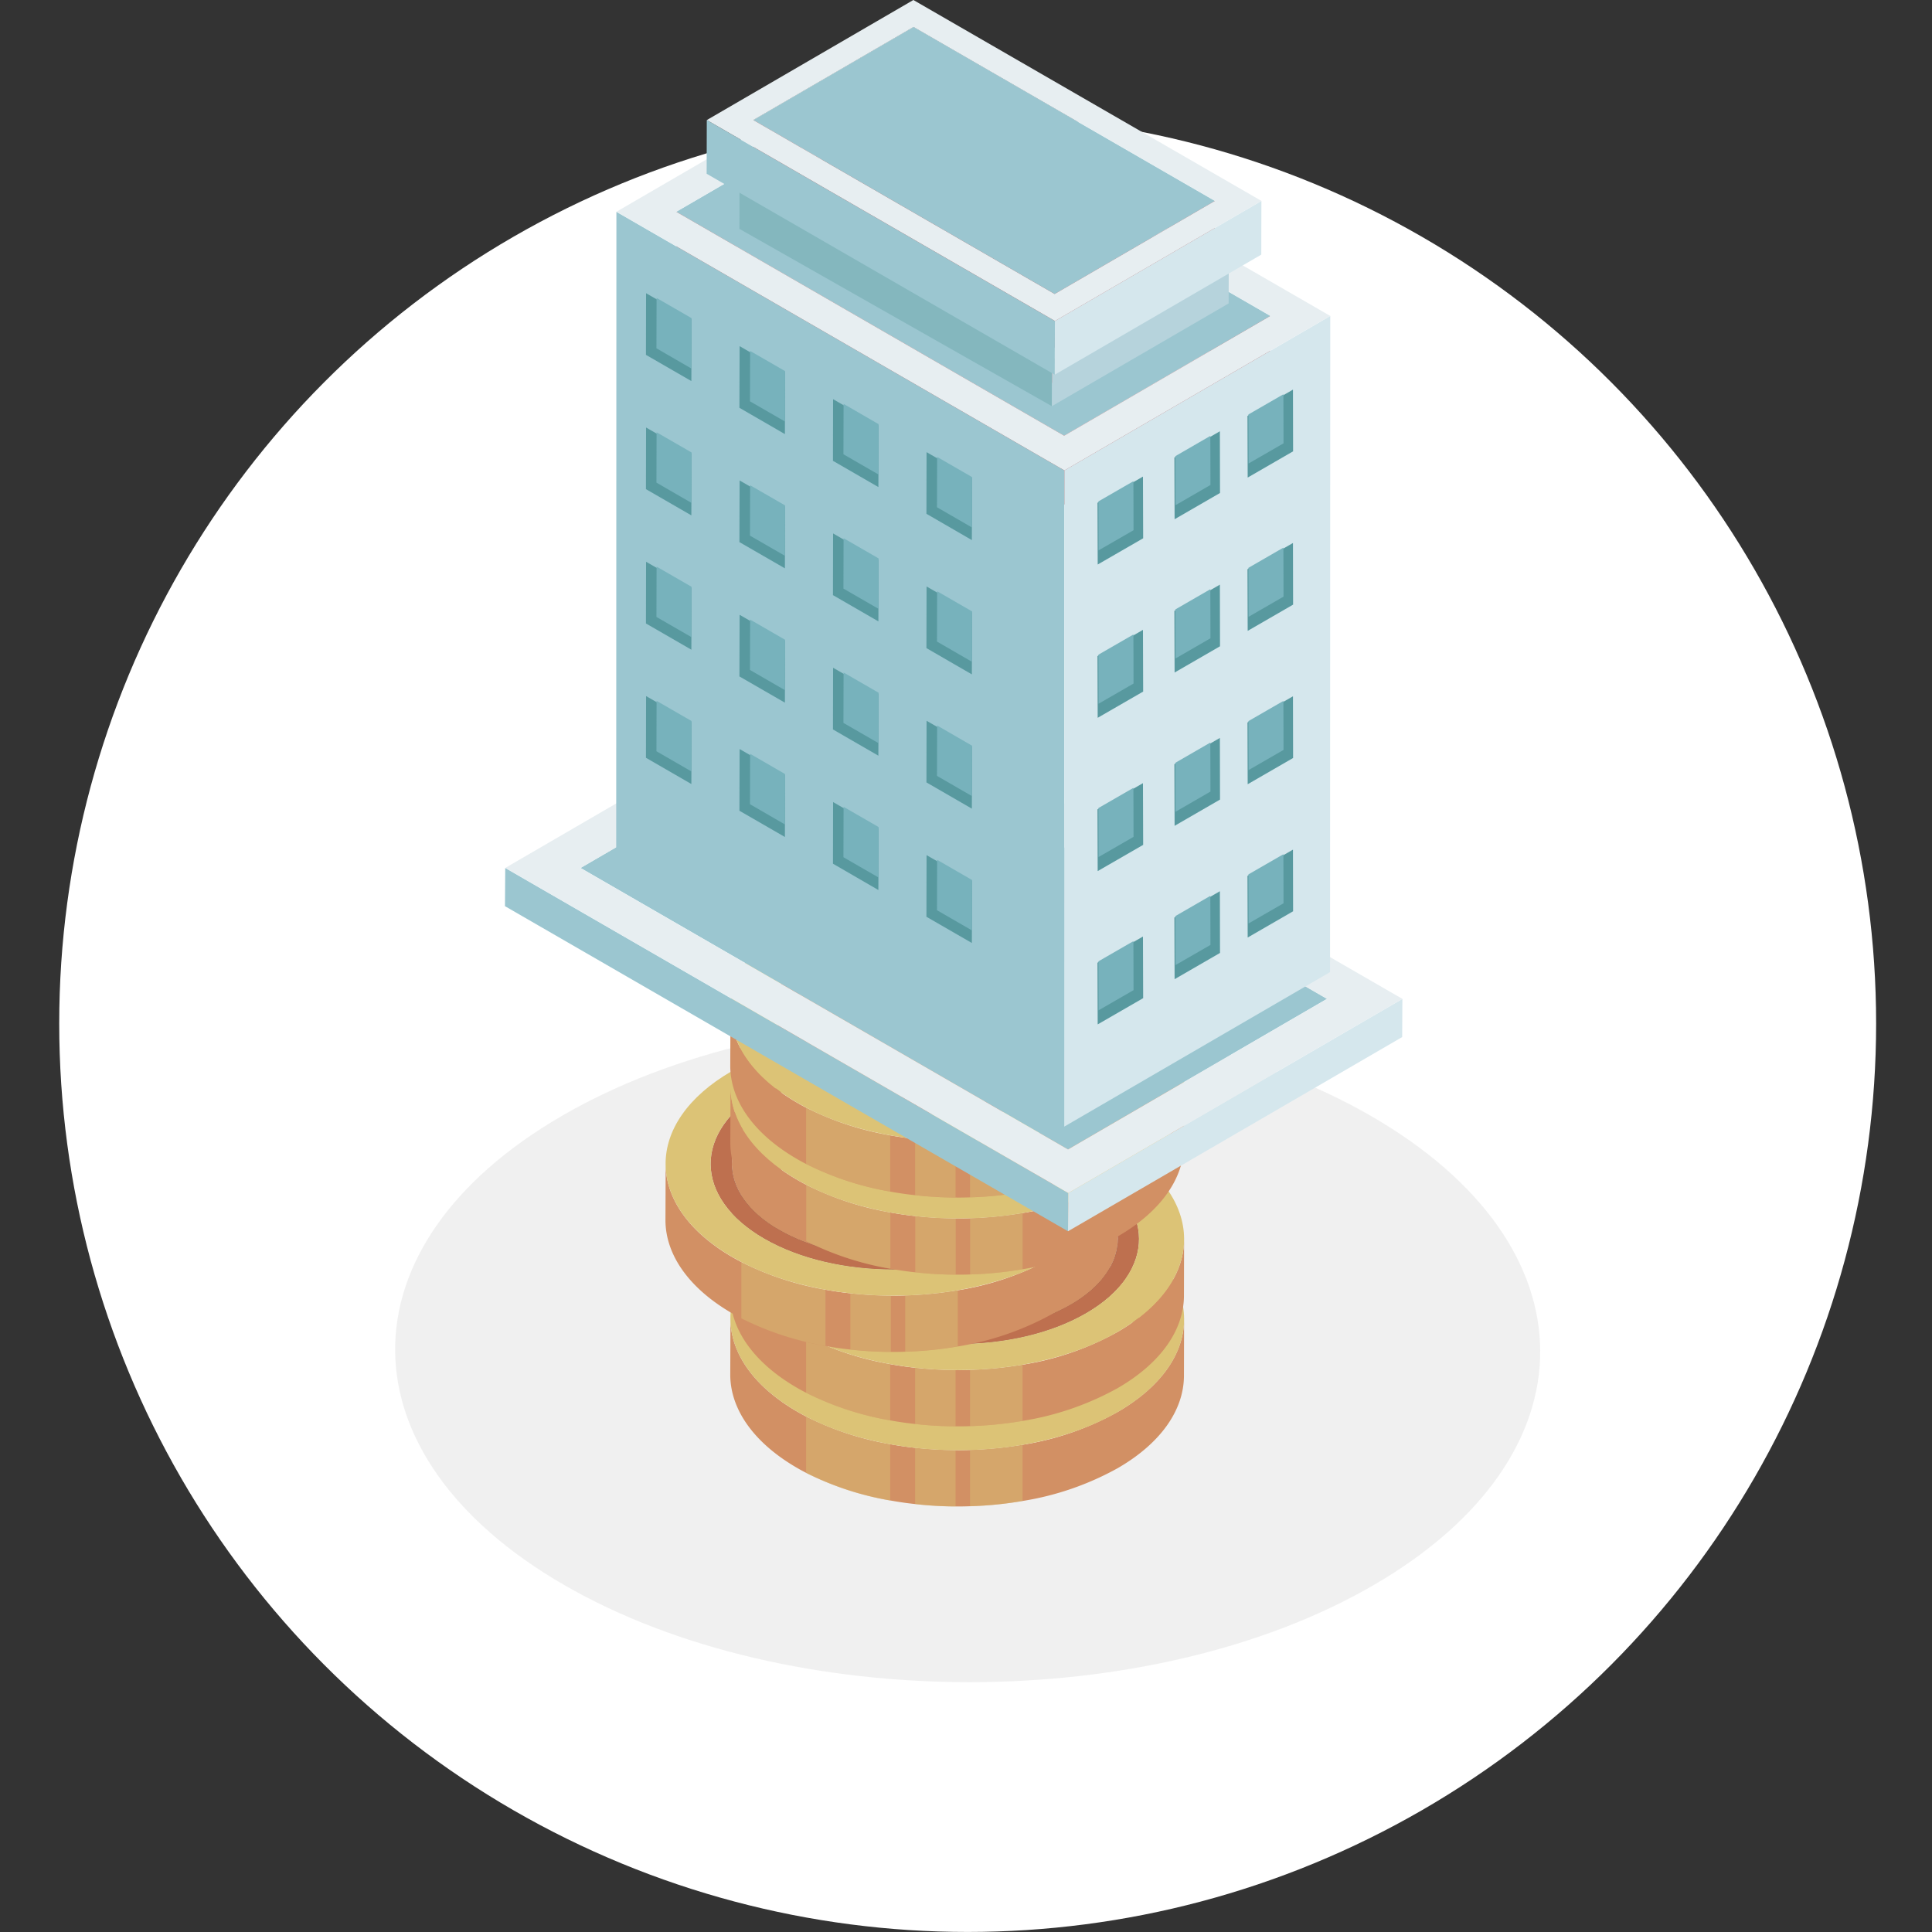 <svg xmlns="http://www.w3.org/2000/svg" xmlns:xlink="http://www.w3.org/1999/xlink" width="261" height="261" viewBox="0 0 261 261">
  <rect x="0" y="0" width="261" height="261" fill="#333333" stroke="none"/>
  <defs>
    <clipPath id="clip-path">
      <rect id="長方形_1304" data-name="長方形 1304" width="261" height="261" transform="translate(-4446 -9785)" fill="#fff" stroke="#707070" stroke-width="1"/>
    </clipPath>
  </defs>
  <g id="icon_soaring-costs" transform="translate(4446 9785)" clip-path="url(#clip-path)">
    <g id="グループ_6436" data-name="グループ 6436" transform="translate(-43.273 -148.928)">
      <circle id="楕円形_896" data-name="楕円形 896" cx="122.726" cy="122.726" r="122.726" transform="translate(-4394.727 -9620.53)" fill="#fff"/>
      <g id="レイヤー_1" data-name="レイヤー 1" transform="translate(-4349.347 -9636.072)">
        <g id="グループ_6276" data-name="グループ 6276" transform="translate(0)">
          <g id="グループ_6226" data-name="グループ 6226" transform="translate(0 137.647)" opacity="0.31">
            <path id="パス_7380" data-name="パス 7380" d="M131.853,164.537c30.309,17.5,30.472,45.854.355,63.354s-79.063,17.5-109.372,0-30.472-45.854-.355-63.354S101.544,147.038,131.853,164.537Z" transform="translate(0.002 -151.413)" fill="#d0d0d0"/>
          </g>
          <g id="グループ_6237" data-name="グループ 6237" transform="translate(36.519 118.669)">
            <g id="グループ_6228" data-name="グループ 6228" transform="translate(8.754 41.736)">
              <g id="グループ_6227" data-name="グループ 6227" style="isolation: isolate">
                <path id="パス_7381" data-name="パス 7381" d="M99.066,192.1c-9.627-5.555-25.182-5.555-34.736,0,0-2.536.018-5.073.018-7.6,9.564-5.554,25.118-5.554,34.736,0C99.084,187.04,99.066,189.576,99.066,192.1Z" transform="translate(-51.121 -176.801)" fill="#dbe9ee"/>
                <path id="パス_7382" data-name="パス 7382" d="M63.616,192.52c-4.755,2.764-7.127,6.373-7.136,9.991l.018-7.6c.009-3.618,2.391-7.227,7.136-9.991,0,2.536-.018,5.073-.018,7.6Z" transform="translate(-50.407 -177.218)" fill="#dbe9ee"/>
                <path id="パス_7383" data-name="パス 7383" d="M109.794,202.646c.009-3.664-2.409-7.336-7.254-10.136,0-2.536.018-5.073.018-7.6,4.845,2.8,7.264,6.464,7.254,10.136C109.813,197.328,109.794,200.373,109.794,202.646Z" transform="translate(-54.595 -177.217)" fill="#dbe9ee"/>
                <path id="パス_7384" data-name="パス 7384" d="M65.95,193.442c-4.191,2.436-6.291,5.627-6.3,8.818l.018-7.6c.009-3.191,2.109-6.382,6.3-8.818,8.445-4.909,22.173-4.909,30.672,0,3.191,1.836,5.182,4.109,5.991,6.482,0,2.536-.018,5.073-.018,7.6-.809-2.373-2.809-4.645-5.991-6.482-8.5-4.909-22.227-4.909-30.672,0Z" transform="translate(-50.696 -176.967)" fill="#fff"/>
                <path id="パス_7385" data-name="パス 7385" d="M107.319,203.4a7.735,7.735,0,0,0-.409-2.464c0-2.536.018-5.073.018-7.6a7.693,7.693,0,0,1,.409,2.464C107.337,198.085,107.319,201.131,107.319,203.4Z" transform="translate(-54.992 -177.983)" fill="#fff"/>
                <path id="パス_7386" data-name="パス 7386" d="M103.041,196.037l-.018,7.6c0,3.191-2.109,6.382-6.3,8.818-8.445,4.909-22.173,4.909-30.672,0-4.273-2.473-6.409-5.709-6.4-8.945l.018-7.6c-.009,3.236,2.127,6.473,6.4,8.945,8.5,4.909,22.227,4.909,30.672,0C100.931,202.419,103.031,199.228,103.041,196.037Z" transform="translate(-50.695 -178.217)" fill="#626261"/>
                <path id="パス_7387" data-name="パス 7387" d="M96.642,185.842c8.5,4.909,8.545,12.854.1,17.763s-22.173,4.909-30.672,0-8.545-12.854-.1-17.763,22.173-4.909,30.672,0Z" transform="translate(-50.697 -176.967)" fill="#d29064"/>
                <path id="パス_7388" data-name="パス 7388" d="M105.625,196.046l-.018,7.6c-.009,3.618-2.391,7.227-7.136,9.991-9.564,5.555-25.118,5.555-34.736,0-4.845-2.8-7.264-6.464-7.254-10.127l.018-7.6c-.009,3.664,2.409,7.336,7.254,10.127,9.627,5.555,25.182,5.555,34.736,0,4.755-2.764,7.127-6.373,7.136-9.991Z" transform="translate(-50.407 -178.217)" fill="#fff"/>
                <path id="パス_7389" data-name="パス 7389" d="M98.382,184.493c9.627,5.554,9.673,14.564.109,20.127s-25.118,5.555-34.736,0-9.673-14.564-.109-20.127S88.764,178.939,98.382,184.493Zm-32.6,18.945c8.5,4.909,22.227,4.909,30.672,0s8.4-12.854-.1-17.763-22.227-4.909-30.672,0-8.4,12.854.1,17.763" transform="translate(-50.409 -176.8)" fill="#be704f"/>
                <path id="パス_7390" data-name="パス 7390" d="M111.109,196.057l-.018,7.6c-.009,4.518-2.973,9.027-8.909,12.473a39.066,39.066,0,0,1-12.891,4.455,50.767,50.767,0,0,1-7.1.709c-.655.027-1.309.036-1.945.027A49.645,49.645,0,0,1,74.782,221c-1.136-.118-2.255-.282-3.355-.482a40.511,40.511,0,0,1-11.364-3.727c-.418-.218-.818-.427-1.218-.664-6.036-3.491-9.054-8.073-9.045-12.636l.027-7.564c0,4.564,3.018,9.127,9.045,12.6.391.227.791.445,1.191.655a40.136,40.136,0,0,0,11.364,3.736c1.1.2,2.218.364,3.355.482a51.991,51.991,0,0,0,5.464.318c.655.009,1.3,0,1.945-.027a52.314,52.314,0,0,0,7.1-.7,38.707,38.707,0,0,0,12.909-4.473c5.936-3.455,8.9-7.954,8.909-12.473Z" transform="translate(-49.8 -178.219)" fill="#d29064"/>
                <path id="パス_7391" data-name="パス 7391" d="M102.065,181.65c12.009,6.936,12.073,18.173.145,25.109s-31.345,6.936-43.345,0-12.073-18.173-.145-25.109,31.345-6.936,43.345,0ZM63.147,204.268c9.627,5.555,25.182,5.555,34.736,0s9.509-14.564-.109-20.127-25.182-5.555-34.736,0-9.509,14.564.109,20.127" transform="translate(-49.801 -176.447)" fill="#dcc376"/>
              </g>
              <path id="パス_7392" data-name="パス 7392" d="M72.434,214.256v7.6a40.511,40.511,0,0,1-11.364-3.727V210.52A40.137,40.137,0,0,0,72.434,214.256Z" transform="translate(-50.825 -179.545)" fill="#dcc376" opacity="0.43"/>
              <path id="パス_7393" data-name="パス 7393" d="M82.734,215.478v7.6a49.645,49.645,0,0,1-5.464-.318v-7.6A52,52,0,0,0,82.734,215.478Z" transform="translate(-52.297 -179.967)" fill="#dcc376" opacity="0.43"/>
              <path id="パス_7394" data-name="パス 7394" d="M92.53,214.71V222.3a50.767,50.767,0,0,1-7.1.709v-7.6A52.314,52.314,0,0,0,92.53,214.71Z" transform="translate(-53.039 -179.926)" fill="#dcc376" opacity="0.43"/>
            </g>
            <g id="グループ_6230" data-name="グループ 6230" transform="translate(8.754 30.909)">
              <g id="グループ_6229" data-name="グループ 6229" style="isolation: isolate">
                <path id="パス_7395" data-name="パス 7395" d="M99.066,180.193c-9.627-5.555-25.182-5.555-34.736,0,0-2.536.018-5.073.018-7.6,9.564-5.554,25.118-5.554,34.736,0C99.084,175.13,99.066,177.666,99.066,180.193Z" transform="translate(-51.121 -164.891)" fill="#dbe9ee"/>
                <path id="パス_7396" data-name="パス 7396" d="M63.616,180.61c-4.755,2.764-7.127,6.373-7.136,9.991L56.5,183c.009-3.618,2.391-7.227,7.136-9.991,0,2.536-.018,5.073-.018,7.6Z" transform="translate(-50.407 -165.308)" fill="#dbe9ee"/>
                <path id="パス_7397" data-name="パス 7397" d="M109.794,190.746c.009-3.664-2.409-7.336-7.254-10.136,0-2.536.018-5.073.018-7.6,4.845,2.8,7.264,6.464,7.254,10.136C109.813,185.428,109.794,188.474,109.794,190.746Z" transform="translate(-54.595 -165.308)" fill="#dbe9ee"/>
                <path id="パス_7398" data-name="パス 7398" d="M65.95,181.542c-4.191,2.436-6.291,5.627-6.3,8.818l.018-7.6c.009-3.191,2.109-6.382,6.3-8.818,8.445-4.909,22.173-4.909,30.672,0,3.191,1.836,5.182,4.109,5.991,6.482,0,2.536-.018,5.073-.018,7.6-.809-2.373-2.809-4.645-5.991-6.482-8.5-4.909-22.227-4.909-30.672,0Z" transform="translate(-50.696 -165.058)" fill="#fff"/>
                <path id="パス_7399" data-name="パス 7399" d="M107.319,191.5a7.735,7.735,0,0,0-.409-2.464c0-2.536.018-5.073.018-7.6a7.693,7.693,0,0,1,.409,2.464C107.337,186.185,107.319,189.231,107.319,191.5Z" transform="translate(-54.992 -166.074)" fill="#fff"/>
                <path id="パス_7400" data-name="パス 7400" d="M103.041,184.127l-.018,7.6c0,3.191-2.109,6.382-6.3,8.818-8.445,4.909-22.173,4.909-30.672,0-4.273-2.473-6.409-5.709-6.4-8.945l.018-7.6c-.009,3.236,2.127,6.473,6.4,8.945,8.5,4.909,22.227,4.909,30.672,0C100.931,190.509,103.031,187.318,103.041,184.127Z" transform="translate(-50.695 -166.307)" fill="#626261"/>
                <path id="パス_7401" data-name="パス 7401" d="M96.642,173.932c8.5,4.909,8.545,12.854.1,17.763s-22.173,4.909-30.672,0-8.545-12.854-.1-17.763,22.173-4.909,30.672,0Z" transform="translate(-50.697 -165.057)" fill="#d29064"/>
                <path id="パス_7402" data-name="パス 7402" d="M105.625,184.136l-.018,7.6c-.009,3.618-2.391,7.227-7.136,9.991-9.564,5.555-25.118,5.555-34.736,0-4.845-2.8-7.264-6.464-7.254-10.127L56.5,184c-.009,3.664,2.409,7.336,7.254,10.127,9.627,5.555,25.182,5.555,34.736,0,4.755-2.764,7.127-6.373,7.136-9.991Z" transform="translate(-50.407 -166.307)" fill="#fff"/>
                <path id="パス_7403" data-name="パス 7403" d="M98.382,172.593c9.627,5.555,9.673,14.564.109,20.127s-25.118,5.555-34.736,0-9.673-14.564-.109-20.127S88.764,167.039,98.382,172.593Zm-32.6,18.936c8.5,4.909,22.227,4.909,30.672,0s8.4-12.854-.1-17.763-22.227-4.909-30.672,0-8.4,12.854.1,17.763" transform="translate(-50.409 -164.891)" fill="#be704f"/>
                <path id="パス_7404" data-name="パス 7404" d="M111.109,184.157l-.018,7.6c-.009,4.518-2.973,9.027-8.909,12.473a39.065,39.065,0,0,1-12.891,4.454,50.767,50.767,0,0,1-7.1.709c-.655.027-1.309.036-1.945.027a49.645,49.645,0,0,1-5.464-.318c-1.136-.118-2.255-.282-3.355-.482a40.511,40.511,0,0,1-11.364-3.727c-.418-.218-.818-.427-1.218-.664-6.036-3.491-9.054-8.073-9.045-12.636l.027-7.564c0,4.564,3.018,9.127,9.045,12.6.391.227.791.445,1.191.655a40.137,40.137,0,0,0,11.364,3.736c1.1.2,2.218.364,3.355.482a51.991,51.991,0,0,0,5.464.318c.655.009,1.3,0,1.945-.027a52.314,52.314,0,0,0,7.1-.7,38.706,38.706,0,0,0,12.909-4.473c5.936-3.455,8.9-7.954,8.909-12.473Z" transform="translate(-49.8 -166.31)" fill="#d29064"/>
                <path id="パス_7405" data-name="パス 7405" d="M102.065,169.74c12.009,6.936,12.073,18.173.145,25.109s-31.345,6.936-43.345,0-12.073-18.173-.145-25.109,31.345-6.936,43.345,0ZM63.147,192.358c9.627,5.555,25.182,5.555,34.736,0s9.509-14.564-.109-20.127-25.182-5.555-34.736,0-9.509,14.564.109,20.127" transform="translate(-49.801 -164.537)" fill="#dcc376"/>
              </g>
              <path id="パス_7406" data-name="パス 7406" d="M72.434,202.346v7.6a40.511,40.511,0,0,1-11.364-3.727V198.61A40.137,40.137,0,0,0,72.434,202.346Z" transform="translate(-50.825 -167.635)" fill="#dcc376" opacity="0.43"/>
              <path id="パス_7407" data-name="パス 7407" d="M82.734,203.568v7.6a49.645,49.645,0,0,1-5.464-.318v-7.6A51.991,51.991,0,0,0,82.734,203.568Z" transform="translate(-52.297 -168.057)" fill="#dcc376" opacity="0.43"/>
              <path id="パス_7408" data-name="パス 7408" d="M92.53,202.8v7.591a50.767,50.767,0,0,1-7.1.709v-7.6A52.314,52.314,0,0,0,92.53,202.8Z" transform="translate(-53.039 -168.016)" fill="#dcc376" opacity="0.43"/>
            </g>
            <g id="グループ_6232" data-name="グループ 6232" transform="translate(0 20.854)">
              <g id="グループ_6231" data-name="グループ 6231" style="isolation: isolate">
                <path id="パス_7409" data-name="パス 7409" d="M89.446,169.123c-9.627-5.554-25.182-5.554-34.736,0,0-2.536.018-5.073.018-7.6,9.564-5.554,25.118-5.554,34.736,0,0,2.536-.018,5.073-.018,7.6Z" transform="translate(-41.492 -153.83)" fill="#dbe9ee"/>
                <path id="パス_7410" data-name="パス 7410" d="M53.986,169.54c-4.755,2.764-7.127,6.373-7.136,9.991l.018-7.6c.009-3.618,2.391-7.227,7.136-9.991C54,164.476,53.986,167.013,53.986,169.54Z" transform="translate(-40.777 -154.247)" fill="#dbe9ee"/>
                <path id="パス_7411" data-name="パス 7411" d="M100.164,179.676c.009-3.664-2.409-7.336-7.254-10.136,0-2.536.018-5.073.018-7.6,4.845,2.8,7.264,6.464,7.254,10.136C100.183,174.358,100.164,177.4,100.164,179.676Z" transform="translate(-44.965 -154.247)" fill="#dbe9ee"/>
                <path id="パス_7412" data-name="パス 7412" d="M56.32,170.472c-4.191,2.436-6.291,5.627-6.3,8.818l.018-7.6c.009-3.191,2.109-6.382,6.3-8.818,8.445-4.909,22.173-4.909,30.672,0,3.191,1.836,5.182,4.109,5.991,6.482,0,2.536-.018,5.073-.018,7.6-.809-2.373-2.809-4.645-5.991-6.482C78.492,165.563,64.765,165.563,56.32,170.472Z" transform="translate(-41.066 -153.997)" fill="#fff"/>
                <path id="パス_7413" data-name="パス 7413" d="M97.689,180.434a7.735,7.735,0,0,0-.409-2.464c0-2.536.018-5.073.018-7.6a7.693,7.693,0,0,1,.409,2.464C97.707,175.115,97.689,178.161,97.689,180.434Z" transform="translate(-45.362 -155.013)" fill="#fff"/>
                <path id="パス_7414" data-name="パス 7414" d="M93.411,173.057l-.018,7.6c-.009,3.191-2.109,6.382-6.3,8.818-8.445,4.909-22.173,4.909-30.672,0-4.273-2.473-6.409-5.709-6.4-8.945l.018-7.6c-.009,3.236,2.127,6.473,6.4,8.945,8.5,4.909,22.227,4.909,30.672,0,4.191-2.436,6.291-5.627,6.3-8.818Z" transform="translate(-41.066 -155.246)" fill="#626261"/>
                <path id="パス_7415" data-name="パス 7415" d="M87.012,162.872c8.5,4.909,8.545,12.854.1,17.763s-22.173,4.909-30.672,0-8.545-12.854-.1-17.763,22.173-4.909,30.672,0Z" transform="translate(-41.067 -153.997)" fill="#d29064"/>
                <path id="パス_7416" data-name="パス 7416" d="M96.005,173.066l-.018,7.6c-.009,3.618-2.391,7.227-7.136,9.991-9.564,5.555-25.118,5.555-34.736,0-4.845-2.8-7.264-6.464-7.254-10.127l.018-7.6c-.009,3.664,2.409,7.336,7.254,10.127,9.627,5.554,25.182,5.554,34.736,0,4.755-2.764,7.127-6.373,7.136-9.991Z" transform="translate(-40.778 -155.246)" fill="#fff"/>
                <path id="パス_7417" data-name="パス 7417" d="M88.752,161.523c9.627,5.555,9.673,14.564.109,20.127s-25.118,5.555-34.736,0-9.673-14.564-.109-20.127S79.134,155.969,88.752,161.523Zm-32.6,18.945c8.5,4.909,22.227,4.909,30.672,0s8.4-12.854-.1-17.763-22.227-4.909-30.672,0-8.4,12.854.1,17.763" transform="translate(-40.779 -153.83)" fill="#be704f"/>
                <path id="パス_7418" data-name="パス 7418" d="M101.479,173.088l-.018,7.6c-.009,4.518-2.973,9.027-8.909,12.473a39.283,39.283,0,0,1-12.891,4.464,50.769,50.769,0,0,1-7.1.709c-.655.027-1.309.036-1.945.027a49.645,49.645,0,0,1-5.464-.318c-1.136-.118-2.255-.282-3.355-.482a40.511,40.511,0,0,1-11.364-3.727c-.418-.218-.818-.427-1.218-.664-6.036-3.491-9.054-8.073-9.045-12.636l.027-7.564c0,4.564,3.018,9.127,9.045,12.6.391.227.791.445,1.191.655A40.137,40.137,0,0,0,61.8,189.961c1.1.2,2.218.364,3.355.482a52,52,0,0,0,5.464.318c.655.009,1.3,0,1.945-.027a52.314,52.314,0,0,0,7.1-.7,38.706,38.706,0,0,0,12.909-4.473C98.506,182.106,101.469,177.606,101.479,173.088Z" transform="translate(-40.17 -155.25)" fill="#d29064"/>
                <path id="パス_7419" data-name="パス 7419" d="M92.435,158.68c12.009,6.936,12.073,18.173.145,25.109s-31.345,6.936-43.345,0-12.073-18.173-.145-25.109S80.435,151.743,92.435,158.68ZM53.517,181.289c9.627,5.554,25.182,5.554,34.736,0s9.509-14.564-.109-20.127-25.182-5.555-34.736,0-9.509,14.564.109,20.127" transform="translate(-40.171 -153.477)" fill="#dcc376"/>
              </g>
              <path id="パス_7420" data-name="パス 7420" d="M62.814,191.276v7.6a40.511,40.511,0,0,1-11.364-3.727V187.54A40.137,40.137,0,0,0,62.814,191.276Z" transform="translate(-41.196 -156.574)" fill="#dcc376" opacity="0.43"/>
              <path id="パス_7421" data-name="パス 7421" d="M73.114,192.5v7.6a49.645,49.645,0,0,1-5.464-.318v-7.6A51.991,51.991,0,0,0,73.114,192.5Z" transform="translate(-42.668 -156.996)" fill="#dcc376" opacity="0.43"/>
              <path id="パス_7422" data-name="パス 7422" d="M82.9,191.73v7.591a50.767,50.767,0,0,1-7.1.709v-7.6A52.314,52.314,0,0,0,82.9,191.73Z" transform="translate(-43.409 -156.955)" fill="#dcc376" opacity="0.43"/>
            </g>
            <g id="グループ_6234" data-name="グループ 6234" transform="translate(8.764 10.427)">
              <g id="グループ_6233" data-name="グループ 6233" style="isolation: isolate">
                <path id="パス_7423" data-name="パス 7423" d="M99.086,157.653c-9.627-5.555-25.182-5.555-34.736,0,0-2.536.018-5.073.018-7.6,9.564-5.554,25.118-5.554,34.736,0C99.1,152.59,99.086,155.126,99.086,157.653Z" transform="translate(-51.132 -142.36)" fill="#dbe9ee"/>
                <path id="パス_7424" data-name="パス 7424" d="M63.626,158.07c-4.755,2.764-7.127,6.373-7.136,9.991l.018-7.6c.009-3.618,2.391-7.227,7.136-9.991,0,2.536-.018,5.073-.018,7.6Z" transform="translate(-50.417 -142.777)" fill="#dbe9ee"/>
                <path id="パス_7425" data-name="パス 7425" d="M109.8,168.206c.009-3.664-2.409-7.336-7.254-10.136,0-2.536.018-5.073.018-7.6,4.845,2.8,7.264,6.464,7.254,10.136C109.823,162.888,109.8,165.933,109.8,168.206Z" transform="translate(-54.605 -142.777)" fill="#dbe9ee"/>
                <path id="パス_7426" data-name="パス 7426" d="M65.96,159c-4.191,2.436-6.291,5.627-6.3,8.818l.018-7.6c.009-3.191,2.109-6.382,6.3-8.818,8.445-4.909,22.173-4.909,30.672,0,3.191,1.836,5.182,4.109,5.991,6.482,0,2.536-.018,5.073-.018,7.6-.809-2.373-2.809-4.645-5.991-6.482-8.5-4.909-22.227-4.909-30.672,0Z" transform="translate(-50.706 -142.527)" fill="#fff"/>
                <path id="パス_7427" data-name="パス 7427" d="M107.329,168.964a7.735,7.735,0,0,0-.409-2.464c0-2.536.018-5.073.018-7.6a7.693,7.693,0,0,1,.409,2.464C107.347,163.645,107.329,166.691,107.329,168.964Z" transform="translate(-55.002 -143.543)" fill="#fff"/>
                <path id="パス_7428" data-name="パス 7428" d="M103.051,161.587l-.018,7.6c-.009,3.191-2.109,6.382-6.3,8.818-8.445,4.909-22.173,4.909-30.663,0-4.273-2.473-6.409-5.709-6.4-8.945l.018-7.6c-.009,3.236,2.127,6.473,6.4,8.945,8.5,4.909,22.227,4.909,30.672,0,4.191-2.436,6.291-5.627,6.3-8.818Z" transform="translate(-50.706 -143.776)" fill="#626261"/>
                <path id="パス_7429" data-name="パス 7429" d="M96.652,151.4c8.5,4.909,8.545,12.854.1,17.763s-22.173,4.909-30.672,0-8.545-12.854-.1-17.763,22.173-4.909,30.672,0Z" transform="translate(-50.707 -142.527)" fill="#d29064"/>
                <path id="パス_7430" data-name="パス 7430" d="M105.645,161.6l-.018,7.6c-.009,3.618-2.391,7.227-7.136,9.991-9.564,5.555-25.118,5.555-34.736,0-4.845-2.8-7.264-6.464-7.254-10.136l.018-7.6c-.009,3.664,2.409,7.336,7.254,10.127,9.627,5.554,25.182,5.554,34.736,0,4.755-2.764,7.127-6.373,7.136-9.991Z" transform="translate(-50.418 -143.775)" fill="#fff"/>
                <path id="パス_7431" data-name="パス 7431" d="M98.392,150.053c9.627,5.555,9.673,14.564.109,20.127s-25.118,5.554-34.736,0-9.673-14.564-.109-20.127S88.774,144.5,98.392,150.053ZM65.792,169c8.5,4.909,22.227,4.909,30.672,0s8.4-12.854-.1-17.763-22.227-4.909-30.672,0-8.4,12.854.1,17.763" transform="translate(-50.419 -142.36)" fill="#be704f"/>
                <path id="パス_7432" data-name="パス 7432" d="M111.119,161.617l-.018,7.6c-.009,4.518-2.973,9.027-8.909,12.473A39.065,39.065,0,0,1,89.3,186.144a50.769,50.769,0,0,1-7.1.709c-.655.027-1.309.036-1.945.027a49.645,49.645,0,0,1-5.464-.318c-1.136-.118-2.255-.282-3.355-.482a40.511,40.511,0,0,1-11.364-3.727c-.418-.218-.818-.427-1.218-.664-6.036-3.491-9.054-8.073-9.045-12.636l.027-7.564c0,4.564,3.018,9.127,9.045,12.6.391.227.791.445,1.191.655a40.137,40.137,0,0,0,11.364,3.736c1.1.2,2.218.364,3.355.482a52,52,0,0,0,5.464.318c.655.009,1.3,0,1.945-.027a52.314,52.314,0,0,0,7.1-.7,38.706,38.706,0,0,0,12.909-4.473c5.936-3.455,8.9-7.954,8.909-12.473Z" transform="translate(-49.81 -143.779)" fill="#d29064"/>
                <path id="パス_7433" data-name="パス 7433" d="M102.075,147.21c12.009,6.936,12.073,18.173.145,25.109s-31.345,6.936-43.345,0S46.8,154.146,58.73,147.21,90.075,140.273,102.075,147.21ZM63.157,169.819c9.627,5.555,25.182,5.555,34.736,0s9.509-14.564-.109-20.127-25.182-5.555-34.736,0-9.509,14.564.109,20.127" transform="translate(-49.811 -142.007)" fill="#dcc376"/>
              </g>
              <path id="パス_7434" data-name="パス 7434" d="M72.454,179.806v7.6a40.511,40.511,0,0,1-11.364-3.727V176.07A40.137,40.137,0,0,0,72.454,179.806Z" transform="translate(-50.836 -145.104)" fill="#dcc376" opacity="0.43"/>
              <path id="パス_7435" data-name="パス 7435" d="M82.754,181.028v7.6a49.645,49.645,0,0,1-5.464-.318v-7.6A52,52,0,0,0,82.754,181.028Z" transform="translate(-52.308 -145.526)" fill="#dcc376" opacity="0.43"/>
              <path id="パス_7436" data-name="パス 7436" d="M92.54,180.26v7.591a50.769,50.769,0,0,1-7.1.709v-7.6A52.314,52.314,0,0,0,92.54,180.26Z" transform="translate(-53.049 -145.485)" fill="#dcc376" opacity="0.43"/>
            </g>
            <g id="グループ_6236" data-name="グループ 6236" transform="translate(8.754)">
              <g id="グループ_6235" data-name="グループ 6235" style="isolation: isolate">
                <path id="パス_7437" data-name="パス 7437" d="M99.066,146.183c-9.627-5.555-25.182-5.555-34.736,0,0-2.536.018-5.073.018-7.6,9.564-5.555,25.118-5.555,34.736,0C99.084,141.12,99.066,143.656,99.066,146.183Z" transform="translate(-51.121 -130.89)" fill="#dbe9ee"/>
                <path id="パス_7438" data-name="パス 7438" d="M63.616,146.6c-4.755,2.764-7.127,6.373-7.136,9.991l.018-7.6c.009-3.618,2.391-7.227,7.136-9.991,0,2.536-.018,5.073-.018,7.6Z" transform="translate(-50.407 -131.307)" fill="#dbe9ee"/>
                <path id="パス_7439" data-name="パス 7439" d="M109.794,156.736c.009-3.664-2.409-7.336-7.254-10.136,0-2.536.018-5.073.018-7.6,4.845,2.8,7.264,6.464,7.254,10.136C109.813,151.418,109.794,154.463,109.794,156.736Z" transform="translate(-54.595 -131.307)" fill="#dbe9ee"/>
                <path id="パス_7440" data-name="パス 7440" d="M65.95,147.532c-4.191,2.436-6.291,5.627-6.3,8.818l.018-7.6c.009-3.191,2.109-6.382,6.3-8.818,8.445-4.909,22.173-4.909,30.672,0,3.191,1.836,5.182,4.109,5.991,6.482,0,2.536-.018,5.073-.018,7.6-.809-2.373-2.809-4.645-5.991-6.482-8.5-4.909-22.227-4.909-30.672,0Z" transform="translate(-50.696 -131.057)" fill="#fff"/>
                <path id="パス_7441" data-name="パス 7441" d="M107.319,157.494a7.735,7.735,0,0,0-.409-2.464c0-2.536.018-5.073.018-7.6a7.693,7.693,0,0,1,.409,2.464C107.337,152.175,107.319,155.221,107.319,157.494Z" transform="translate(-54.992 -132.073)" fill="#fff"/>
                <path id="パス_7442" data-name="パス 7442" d="M103.041,150.117l-.018,7.6c0,3.191-2.109,6.382-6.3,8.818-8.445,4.909-22.173,4.909-30.672,0-4.273-2.473-6.409-5.709-6.4-8.945l.018-7.6c-.009,3.236,2.127,6.473,6.4,8.945,8.5,4.909,22.227,4.909,30.672,0C100.931,156.5,103.031,153.308,103.041,150.117Z" transform="translate(-50.695 -132.306)" fill="#626261"/>
                <path id="パス_7443" data-name="パス 7443" d="M96.642,139.932c8.5,4.909,8.545,12.854.1,17.763s-22.173,4.909-30.672,0-8.545-12.854-.1-17.763,22.173-4.909,30.672,0Z" transform="translate(-50.697 -131.057)" fill="#d29064"/>
                <path id="パス_7444" data-name="パス 7444" d="M105.625,150.126l-.018,7.6c-.009,3.618-2.391,7.227-7.136,9.991-9.564,5.554-25.118,5.554-34.736,0-4.845-2.8-7.264-6.464-7.254-10.127l.018-7.6c-.009,3.664,2.409,7.336,7.254,10.127,9.627,5.555,25.182,5.555,34.736,0,4.755-2.764,7.127-6.373,7.136-9.991Z" transform="translate(-50.407 -132.306)" fill="#fff"/>
                <path id="パス_7445" data-name="パス 7445" d="M98.382,138.583c9.627,5.554,9.673,14.564.109,20.127s-25.118,5.554-34.736,0-9.673-14.564-.109-20.127S88.764,133.029,98.382,138.583Zm-32.6,18.945c8.5,4.909,22.227,4.909,30.672,0s8.4-12.854-.1-17.763-22.227-4.909-30.672,0-8.4,12.854.1,17.763" transform="translate(-50.409 -130.89)" fill="#be704f"/>
                <path id="パス_7446" data-name="パス 7446" d="M111.109,150.148l-.018,7.6c-.009,4.518-2.973,9.027-8.909,12.473a39.283,39.283,0,0,1-12.891,4.464,50.767,50.767,0,0,1-7.1.709c-.655.027-1.309.036-1.945.027a49.645,49.645,0,0,1-5.464-.318c-1.136-.118-2.255-.282-3.355-.482a40.511,40.511,0,0,1-11.364-3.727c-.418-.218-.818-.427-1.218-.664-6.036-3.491-9.054-8.073-9.045-12.636l.027-7.564c0,4.564,3.018,9.127,9.045,12.6.391.227.791.445,1.191.655a40.136,40.136,0,0,0,11.364,3.736c1.1.2,2.218.364,3.355.482a51.991,51.991,0,0,0,5.464.318c.655.009,1.3,0,1.945-.027a52.314,52.314,0,0,0,7.1-.7,38.706,38.706,0,0,0,12.909-4.473C108.136,159.166,111.1,154.666,111.109,150.148Z" transform="translate(-49.8 -132.31)" fill="#d29064"/>
                <path id="パス_7447" data-name="パス 7447" d="M102.065,135.74c12.009,6.936,12.073,18.173.145,25.109s-31.345,6.936-43.345,0-12.073-18.173-.145-25.109,31.345-6.936,43.345,0ZM63.147,158.349c9.627,5.555,25.182,5.555,34.736,0s9.509-14.564-.109-20.127-25.182-5.555-34.736,0-9.509,14.564.109,20.127" transform="translate(-49.801 -130.537)" fill="#dcc376"/>
              </g>
              <path id="パス_7448" data-name="パス 7448" d="M72.434,168.336v7.6a40.511,40.511,0,0,1-11.364-3.727V164.6A40.137,40.137,0,0,0,72.434,168.336Z" transform="translate(-50.825 -133.634)" fill="#dcc376" opacity="0.43"/>
              <path id="パス_7449" data-name="パス 7449" d="M82.734,169.558v7.6a49.645,49.645,0,0,1-5.464-.318v-7.6A52,52,0,0,0,82.734,169.558Z" transform="translate(-52.297 -134.056)" fill="#dcc376" opacity="0.43"/>
              <path id="パス_7450" data-name="パス 7450" d="M92.53,168.79v7.591a50.767,50.767,0,0,1-7.1.709v-7.6A52.319,52.319,0,0,0,92.53,168.79Z" transform="translate(-53.039 -134.015)" fill="#dcc376" opacity="0.43"/>
            </g>
          </g>
          <g id="グループ_6275" data-name="グループ 6275" transform="translate(14.838)">
            <g id="グループ_6238" data-name="グループ 6238" transform="translate(0 91.026)" style="isolation: isolate">
              <path id="パス_7451" data-name="パス 7451" d="M128.395,144.628,93.4,164.973,27.55,126.946,62.541,106.61Z" transform="translate(-17.341 -100.719)" fill="#9bc6d0"/>
              <path id="パス_7452" data-name="パス 7452" d="M92.419,172.9l-.036,5.164L16.32,134.144l.036-5.164Z" transform="translate(-16.32 -102.753)" fill="#9bc6d0"/>
              <path id="パス_7453" data-name="パス 7453" d="M145.162,148.44l-.027,5.154L99.99,179.831l.036-5.164Z" transform="translate(-23.927 -104.522)" fill="#d5e7ed"/>
              <path id="パス_7454" data-name="パス 7454" d="M61.5,100.13l76.063,43.918L92.423,170.275,16.36,126.357,61.5,100.13Zm30.891,64.254,34.991-20.336L61.523,106.03,26.533,126.366l65.854,38.018" transform="translate(-16.324 -100.13)" fill="#e7eef1"/>
            </g>
            <g id="グループ_6239" data-name="グループ 6239" transform="translate(15.027 7.736)" style="isolation: isolate">
              <path id="パス_7455" data-name="パス 7455" d="M69.622,13.67,69.6,23.006,41.75,39.188l.027-9.336Z" transform="translate(-33.659 -8.979)" fill="#d5e7ed"/>
              <path id="パス_7456" data-name="パス 7456" d="M124.807,43.924l-.027,9.336L72.38,23.006l.027-9.336Z" transform="translate(-36.444 -8.979)" fill="#9bc6d0"/>
              <path id="パス_7457" data-name="パス 7457" d="M122.025,43.924,94.18,60.106,41.78,29.852,69.625,13.67Z" transform="translate(-33.662 -8.979)" fill="#9bc6d0"/>
              <path id="パス_7458" data-name="パス 7458" d="M127.262,46.95l-.027,9.336L99.39,72.468l.027-9.336Z" transform="translate(-38.9 -12.005)" fill="#a6575a"/>
              <path id="パス_7459" data-name="パス 7459" d="M94.177,61.724l-.027,9.336L41.75,40.806l.027-9.336Z" transform="translate(-33.659 -10.597)" fill="#834648"/>
              <path id="パス_7460" data-name="パス 7460" d="M93.395,66.415l-.018,88.645L32.85,120.115l.027-88.645Z" transform="translate(-32.85 -10.597)" fill="#9bc6d0"/>
              <path id="パス_7461" data-name="パス 7461" d="M135.366,46.95l-.027,88.645L99.43,156.467l.018-88.645Z" transform="translate(-38.903 -12.005)" fill="#d5e7ed"/>
              <path id="パス_7462" data-name="パス 7462" d="M68.789,8.51l60.527,34.945L93.4,64.328,32.88,29.383,68.8,8.51ZM93.37,59.637l27.845-16.182L68.816,13.2,40.971,29.383l52.4,30.254" transform="translate(-32.853 -8.51)" fill="#e7eef1"/>
            </g>
            <g id="グループ_6240" data-name="グループ 6240" transform="translate(31.672 10.827)" style="isolation: isolate">
              <path id="パス_7463" data-name="パス 7463" d="M75.616,15.34,75.6,21.549,57.08,32.313,57.1,26.1Z" transform="translate(-51.698 -12.222)" fill="#d5e7ed"/>
              <path id="パス_7464" data-name="パス 7464" d="M114.277,36.176l-.018,6.209L77.45,21.549l.018-6.209Z" transform="translate(-53.55 -12.222)" fill="#9bc6d0"/>
              <path id="パス_7465" data-name="パス 7465" d="M112.427,36.176,93.909,46.94,57.1,26.1,75.618,15.34Z" transform="translate(-51.7 -12.222)" fill="#9bc6d0"/>
              <path id="パス_7466" data-name="パス 7466" d="M116.106,38.26l-.018,6.209L97.57,55.233l.018-6.209Z" transform="translate(-55.379 -14.306)" fill="#a6575a"/>
              <path id="パス_7467" data-name="パス 7467" d="M93.907,48.016l-.018,6.209L57.08,33.389,57.1,27.18Z" transform="translate(-51.698 -13.298)" fill="#834648"/>
              <path id="パス_7468" data-name="パス 7468" d="M93.387,51.134l-.018,6.209L51.16,33.389l.018-6.209Z" transform="translate(-51.16 -13.298)" fill="#84b7be"/>
              <path id="パス_7469" data-name="パス 7469" d="M121.49,38.26l-.018,6.209L97.59,58.351l.018-6.209Z" transform="translate(-55.381 -14.306)" fill="#b6d3dc"/>
              <path id="パス_7470" data-name="パス 7470" d="M75.061,11.91l42.209,23.954L93.379,49.746,51.17,25.792,75.061,11.91ZM93.37,46.628l18.518-10.764-36.8-20.836L56.57,25.792l36.8,20.836" transform="translate(-51.161 -11.91)" fill="#e7eef1"/>
            </g>
            <g id="グループ_6241" data-name="グループ 6241" transform="translate(27.245)" style="isolation: isolate">
              <path id="パス_7471" data-name="パス 7471" d="M74.864,4.01l-.018,7.254L53.21,23.837l.018-7.254Z" transform="translate(-46.919 -0.365)" fill="#d5e7ed"/>
              <path id="パス_7472" data-name="パス 7472" d="M117.737,27.51l-.018,7.254L77.01,11.264l.018-7.254Z" transform="translate(-49.083 -0.365)" fill="#9bc6d0"/>
              <path id="パス_7473" data-name="パス 7473" d="M115.575,27.51,93.939,40.082,53.23,16.583,74.866,4.01Z" transform="translate(-46.921 -0.365)" fill="#9bc6d0"/>
              <path id="パス_7474" data-name="パス 7474" d="M119.644,29.86l-.018,7.254L97.99,49.687l.018-7.254Z" transform="translate(-50.99 -2.715)" fill="#a6575a"/>
              <path id="パス_7475" data-name="パス 7475" d="M93.937,41.34l-.018,7.254L53.21,25.094l.018-7.254Z" transform="translate(-46.919 -1.622)" fill="#834648"/>
              <path id="パス_7476" data-name="パス 7476" d="M93.335,44.985l-.018,7.254L46.29,25.094l.018-7.254Z" transform="translate(-46.29 -1.622)" fill="#9bc6d0"/>
              <path id="パス_7477" data-name="パス 7477" d="M125.938,29.86l-.018,7.254L98.02,53.333l.018-7.254Z" transform="translate(-50.993 -2.715)" fill="#d5e7ed"/>
              <path id="パス_7478" data-name="パス 7478" d="M74.22,0l47.027,27.145-27.9,16.218L46.32,16.218ZM93.31,39.718l21.636-12.573L74.238,3.645,52.6,16.218l40.709,23.5" transform="translate(-46.293)" fill="#e7eef1"/>
            </g>
            <g id="グループ_6274" data-name="グループ 6274" transform="translate(19.045 39.609)">
              <g id="グループ_6246" data-name="グループ 6246">
                <g id="グループ_6242" data-name="グループ 6242">
                  <path id="パス_7479" data-name="パス 7479" d="M43.434,47.115l-.027,8.327L37.27,51.9l.018-8.327Z" transform="translate(-37.27 -43.57)" fill="#58999f"/>
                  <path id="パス_7480" data-name="パス 7480" d="M43.575,47.007l-.018,6.809L38.83,51.08l.018-6.8Z" transform="translate(-37.412 -43.635)" fill="#77b2bc"/>
                </g>
                <g id="グループ_6243" data-name="グループ 6243" transform="translate(12.627 7.154)">
                  <path id="パス_7481" data-name="パス 7481" d="M57.324,54.985l-.018,8.336L51.16,59.767l.027-8.327Z" transform="translate(-51.16 -51.44)" fill="#58999f"/>
                  <path id="パス_7482" data-name="パス 7482" d="M57.475,54.877l-.018,6.809L52.73,58.959l.018-6.809Z" transform="translate(-51.303 -51.505)" fill="#77b2bc"/>
                </g>
                <g id="グループ_6244" data-name="グループ 6244" transform="translate(25.263 14.318)">
                  <path id="パス_7483" data-name="パス 7483" d="M71.224,62.865,71.2,71.193,65.06,67.647l.018-8.327Z" transform="translate(-65.06 -59.32)" fill="#58999f"/>
                  <path id="パス_7484" data-name="パス 7484" d="M71.365,62.756l-.018,6.8L66.62,66.829l.018-6.809Z" transform="translate(-65.202 -59.384)" fill="#77b2bc"/>
                </g>
                <g id="グループ_6245" data-name="グループ 6245" transform="translate(37.891 21.473)">
                  <path id="パス_7485" data-name="パス 7485" d="M85.114,70.735l-.027,8.336L78.95,75.517l.018-8.327Z" transform="translate(-78.95 -67.19)" fill="#58999f"/>
                  <path id="パス_7486" data-name="パス 7486" d="M85.265,70.627l-.027,6.8L80.52,74.7l.018-6.8Z" transform="translate(-79.093 -67.255)" fill="#77b2bc"/>
                </g>
              </g>
              <g id="グループ_6251" data-name="グループ 6251" transform="translate(0 18.145)">
                <g id="グループ_6247" data-name="グループ 6247">
                  <path id="パス_7487" data-name="パス 7487" d="M43.434,67.075,43.406,75.4,37.27,71.857l.018-8.327Z" transform="translate(-37.27 -63.53)" fill="#58999f"/>
                  <path id="パス_7488" data-name="パス 7488" d="M43.575,66.967l-.018,6.809L38.83,71.04l.018-6.8Z" transform="translate(-37.412 -63.595)" fill="#77b2bc"/>
                </g>
                <g id="グループ_6248" data-name="グループ 6248" transform="translate(12.627 7.154)">
                  <path id="パス_7489" data-name="パス 7489" d="M57.324,74.945l-.018,8.327L51.16,79.727l.027-8.327Z" transform="translate(-51.16 -71.4)" fill="#58999f"/>
                  <path id="パス_7490" data-name="パス 7490" d="M57.475,74.837l-.018,6.809L52.73,78.919l.018-6.809Z" transform="translate(-51.303 -71.465)" fill="#77b2bc"/>
                </g>
                <g id="グループ_6249" data-name="グループ 6249" transform="translate(25.263 14.309)">
                  <path id="パス_7491" data-name="パス 7491" d="M71.224,82.825,71.2,91.152,65.06,87.606l.018-8.336Z" transform="translate(-65.06 -79.27)" fill="#58999f"/>
                  <path id="パス_7492" data-name="パス 7492" d="M71.365,82.707l-.018,6.809L66.62,86.789l.018-6.809Z" transform="translate(-65.202 -79.335)" fill="#77b2bc"/>
                </g>
                <g id="グループ_6250" data-name="グループ 6250" transform="translate(37.891 21.473)">
                  <path id="パス_7493" data-name="パス 7493" d="M85.114,90.7l-.027,8.327L78.95,95.477l.018-8.327Z" transform="translate(-78.95 -87.15)" fill="#58999f"/>
                  <path id="パス_7494" data-name="パス 7494" d="M85.265,90.587l-.027,6.8L80.52,94.66l.018-6.8Z" transform="translate(-79.093 -87.215)" fill="#77b2bc"/>
                </g>
              </g>
              <g id="グループ_6256" data-name="グループ 6256" transform="translate(0 36.281)">
                <g id="グループ_6252" data-name="グループ 6252">
                  <path id="パス_7495" data-name="パス 7495" d="M43.434,87.025l-.027,8.336L37.27,91.816l.018-8.336Z" transform="translate(-37.27 -83.48)" fill="#58999f"/>
                  <path id="パス_7496" data-name="パス 7496" d="M43.575,86.927l-.018,6.8L38.83,91l.018-6.8Z" transform="translate(-37.412 -83.545)" fill="#77b2bc"/>
                </g>
                <g id="グループ_6253" data-name="グループ 6253" transform="translate(12.627 7.164)">
                  <path id="パス_7497" data-name="パス 7497" d="M57.324,94.905l-.018,8.327L51.16,99.687l.027-8.327Z" transform="translate(-51.16 -91.36)" fill="#58999f"/>
                  <path id="パス_7498" data-name="パス 7498" d="M57.475,94.8l-.018,6.809L52.73,98.879l.018-6.809Z" transform="translate(-51.303 -91.425)" fill="#77b2bc"/>
                </g>
                <g id="グループ_6254" data-name="グループ 6254" transform="translate(25.263 14.318)">
                  <path id="パス_7499" data-name="パス 7499" d="M71.224,102.775l-.027,8.336-6.136-3.545.018-8.336Z" transform="translate(-65.06 -99.23)" fill="#58999f"/>
                  <path id="パス_7500" data-name="パス 7500" d="M71.365,102.667l-.018,6.809-4.727-2.727.018-6.809Z" transform="translate(-65.202 -99.295)" fill="#77b2bc"/>
                </g>
                <g id="グループ_6255" data-name="グループ 6255" transform="translate(37.891 21.482)">
                  <path id="パス_7501" data-name="パス 7501" d="M85.114,110.655l-.027,8.327-6.136-3.545.018-8.327Z" transform="translate(-78.95 -107.11)" fill="#58999f"/>
                  <path id="パス_7502" data-name="パス 7502" d="M85.265,110.546l-.027,6.8-4.718-2.727.018-6.809Z" transform="translate(-79.093 -107.174)" fill="#77b2bc"/>
                </g>
              </g>
              <g id="グループ_6261" data-name="グループ 6261" transform="translate(0 54.427)">
                <g id="グループ_6257" data-name="グループ 6257">
                  <path id="パス_7503" data-name="パス 7503" d="M43.434,106.985l-.027,8.336-6.136-3.545.018-8.336Z" transform="translate(-37.27 -103.44)" fill="#58999f"/>
                  <path id="パス_7504" data-name="パス 7504" d="M43.575,106.877l-.018,6.809-4.727-2.727.018-6.809Z" transform="translate(-37.412 -103.505)" fill="#77b2bc"/>
                </g>
                <g id="グループ_6258" data-name="グループ 6258" transform="translate(12.627 7.154)">
                  <path id="パス_7505" data-name="パス 7505" d="M57.324,114.865l-.018,8.327-6.145-3.545.027-8.336Z" transform="translate(-51.16 -111.31)" fill="#58999f"/>
                  <path id="パス_7506" data-name="パス 7506" d="M57.475,114.756l-.018,6.809-4.727-2.736.018-6.809Z" transform="translate(-51.303 -111.375)" fill="#77b2bc"/>
                </g>
                <g id="グループ_6259" data-name="グループ 6259" transform="translate(25.263 14.318)">
                  <path id="パス_7507" data-name="パス 7507" d="M71.224,122.735l-.027,8.336-6.136-3.554.018-8.327Z" transform="translate(-65.06 -119.19)" fill="#58999f"/>
                  <path id="パス_7508" data-name="パス 7508" d="M71.365,122.627l-.018,6.809-4.727-2.727.018-6.809Z" transform="translate(-65.202 -119.255)" fill="#77b2bc"/>
                </g>
                <g id="グループ_6260" data-name="グループ 6260" transform="translate(37.891 21.482)">
                  <path id="パス_7509" data-name="パス 7509" d="M85.114,130.615l-.027,8.327L78.95,135.4l.018-8.327Z" transform="translate(-78.95 -127.07)" fill="#58999f"/>
                  <path id="パス_7510" data-name="パス 7510" d="M85.265,130.506l-.027,6.8-4.718-2.727.018-6.809Z" transform="translate(-79.093 -127.134)" fill="#77b2bc"/>
                </g>
              </g>
              <g id="グループ_6262" data-name="グループ 6262" transform="translate(60.999 24.773)">
                <path id="パス_7511" data-name="パス 7511" d="M110.515,70.82l.027,8.336L104.4,82.7l-.027-8.336Z" transform="translate(-104.37 -70.82)" fill="#58999f"/>
                <path id="パス_7512" data-name="パス 7512" d="M109.237,71.51l.018,6.618-4.727,2.727-.018-6.618Z" transform="translate(-104.383 -70.883)" fill="#77b2bc"/>
              </g>
              <g id="グループ_6263" data-name="グループ 6263" transform="translate(71.39 18.654)">
                <path id="パス_7513" data-name="パス 7513" d="M121.945,64.09l.018,8.336-6.136,3.545-.027-8.336Z" transform="translate(-115.8 -64.09)" fill="#58999f"/>
                <path id="パス_7514" data-name="パス 7514" d="M120.668,64.78l.018,6.627-4.718,2.727-.018-6.627Z" transform="translate(-115.814 -64.153)" fill="#77b2bc"/>
              </g>
              <g id="グループ_6264" data-name="グループ 6264" transform="translate(81.263 13.027)">
                <path id="パス_7515" data-name="パス 7515" d="M132.805,57.9l.018,8.336-6.136,3.545-.027-8.327Z" transform="translate(-126.66 -57.9)" fill="#58999f"/>
                <path id="パス_7516" data-name="パス 7516" d="M131.527,58.59l.018,6.627-4.727,2.727-.018-6.627Z" transform="translate(-126.673 -57.963)" fill="#77b2bc"/>
              </g>
              <g id="グループ_6265" data-name="グループ 6265" transform="translate(60.999 45.481)">
                <path id="パス_7517" data-name="パス 7517" d="M110.515,93.6l.027,8.336-6.145,3.545-.027-8.336Z" transform="translate(-104.37 -93.6)" fill="#58999f"/>
                <path id="パス_7518" data-name="パス 7518" d="M109.237,94.29l.018,6.627-4.727,2.727-.018-6.627Z" transform="translate(-104.383 -93.663)" fill="#77b2bc"/>
              </g>
              <g id="グループ_6266" data-name="グループ 6266" transform="translate(71.39 39.372)">
                <path id="パス_7519" data-name="パス 7519" d="M121.945,86.88l.018,8.327-6.136,3.545-.027-8.327Z" transform="translate(-115.8 -86.88)" fill="#58999f"/>
                <path id="パス_7520" data-name="パス 7520" d="M120.668,87.56l.018,6.627-4.718,2.727-.018-6.627Z" transform="translate(-115.814 -86.942)" fill="#77b2bc"/>
              </g>
              <g id="グループ_6267" data-name="グループ 6267" transform="translate(81.263 33.745)">
                <path id="パス_7521" data-name="パス 7521" d="M132.805,80.69l.018,8.327-6.136,3.545-.027-8.327Z" transform="translate(-126.66 -80.69)" fill="#58999f"/>
                <path id="パス_7522" data-name="パス 7522" d="M131.527,81.38,131.545,88l-4.727,2.727-.018-6.618Z" transform="translate(-126.673 -80.753)" fill="#77b2bc"/>
              </g>
              <g id="グループ_6268" data-name="グループ 6268" transform="translate(60.999 66.19)">
                <path id="パス_7523" data-name="パス 7523" d="M110.515,116.38l.027,8.336-6.145,3.545-.027-8.336Z" transform="translate(-104.37 -116.38)" fill="#58999f"/>
                <path id="パス_7524" data-name="パス 7524" d="M109.237,117.08l.018,6.618-4.727,2.727-.018-6.618Z" transform="translate(-104.383 -116.444)" fill="#77b2bc"/>
              </g>
              <g id="グループ_6269" data-name="グループ 6269" transform="translate(71.39 60.081)">
                <path id="パス_7525" data-name="パス 7525" d="M121.945,109.66l.018,8.327-6.136,3.545-.027-8.327Z" transform="translate(-115.8 -109.66)" fill="#58999f"/>
                <path id="パス_7526" data-name="パス 7526" d="M120.668,110.35l.018,6.618-4.718,2.727-.018-6.618Z" transform="translate(-115.814 -109.723)" fill="#77b2bc"/>
              </g>
              <g id="グループ_6270" data-name="グループ 6270" transform="translate(81.263 54.454)">
                <path id="パス_7527" data-name="パス 7527" d="M132.805,103.47l.018,8.336-6.136,3.545-.027-8.336Z" transform="translate(-126.66 -103.47)" fill="#58999f"/>
                <path id="パス_7528" data-name="パス 7528" d="M131.527,104.16l.018,6.618-4.727,2.727-.018-6.618Z" transform="translate(-126.673 -103.533)" fill="#77b2bc"/>
              </g>
              <g id="グループ_6271" data-name="グループ 6271" transform="translate(60.999 86.908)">
                <path id="パス_7529" data-name="パス 7529" d="M110.515,139.17l.027,8.327-6.145,3.545-.027-8.327Z" transform="translate(-104.37 -139.17)" fill="#58999f"/>
                <path id="パス_7530" data-name="パス 7530" d="M109.237,139.86l.018,6.618-4.727,2.727-.018-6.618Z" transform="translate(-104.383 -139.233)" fill="#77b2bc"/>
              </g>
              <g id="グループ_6272" data-name="グループ 6272" transform="translate(71.39 80.79)">
                <path id="パス_7531" data-name="パス 7531" d="M121.945,132.44l.018,8.336-6.136,3.545-.027-8.327Z" transform="translate(-115.8 -132.44)" fill="#58999f"/>
                <path id="パス_7532" data-name="パス 7532" d="M120.668,133.13l.018,6.627-4.718,2.718-.018-6.618Z" transform="translate(-115.814 -132.503)" fill="#77b2bc"/>
              </g>
              <g id="グループ_6273" data-name="グループ 6273" transform="translate(81.263 75.172)">
                <path id="パス_7533" data-name="パス 7533" d="M132.805,126.26l.018,8.327-6.136,3.545-.027-8.327Z" transform="translate(-126.66 -126.26)" fill="#58999f"/>
                <path id="パス_7534" data-name="パス 7534" d="M131.527,126.94l.018,6.627-4.727,2.727-.018-6.627Z" transform="translate(-126.673 -126.322)" fill="#77b2bc"/>
              </g>
            </g>
          </g>
        </g>
      </g>
    </g>
  </g>
</svg>
